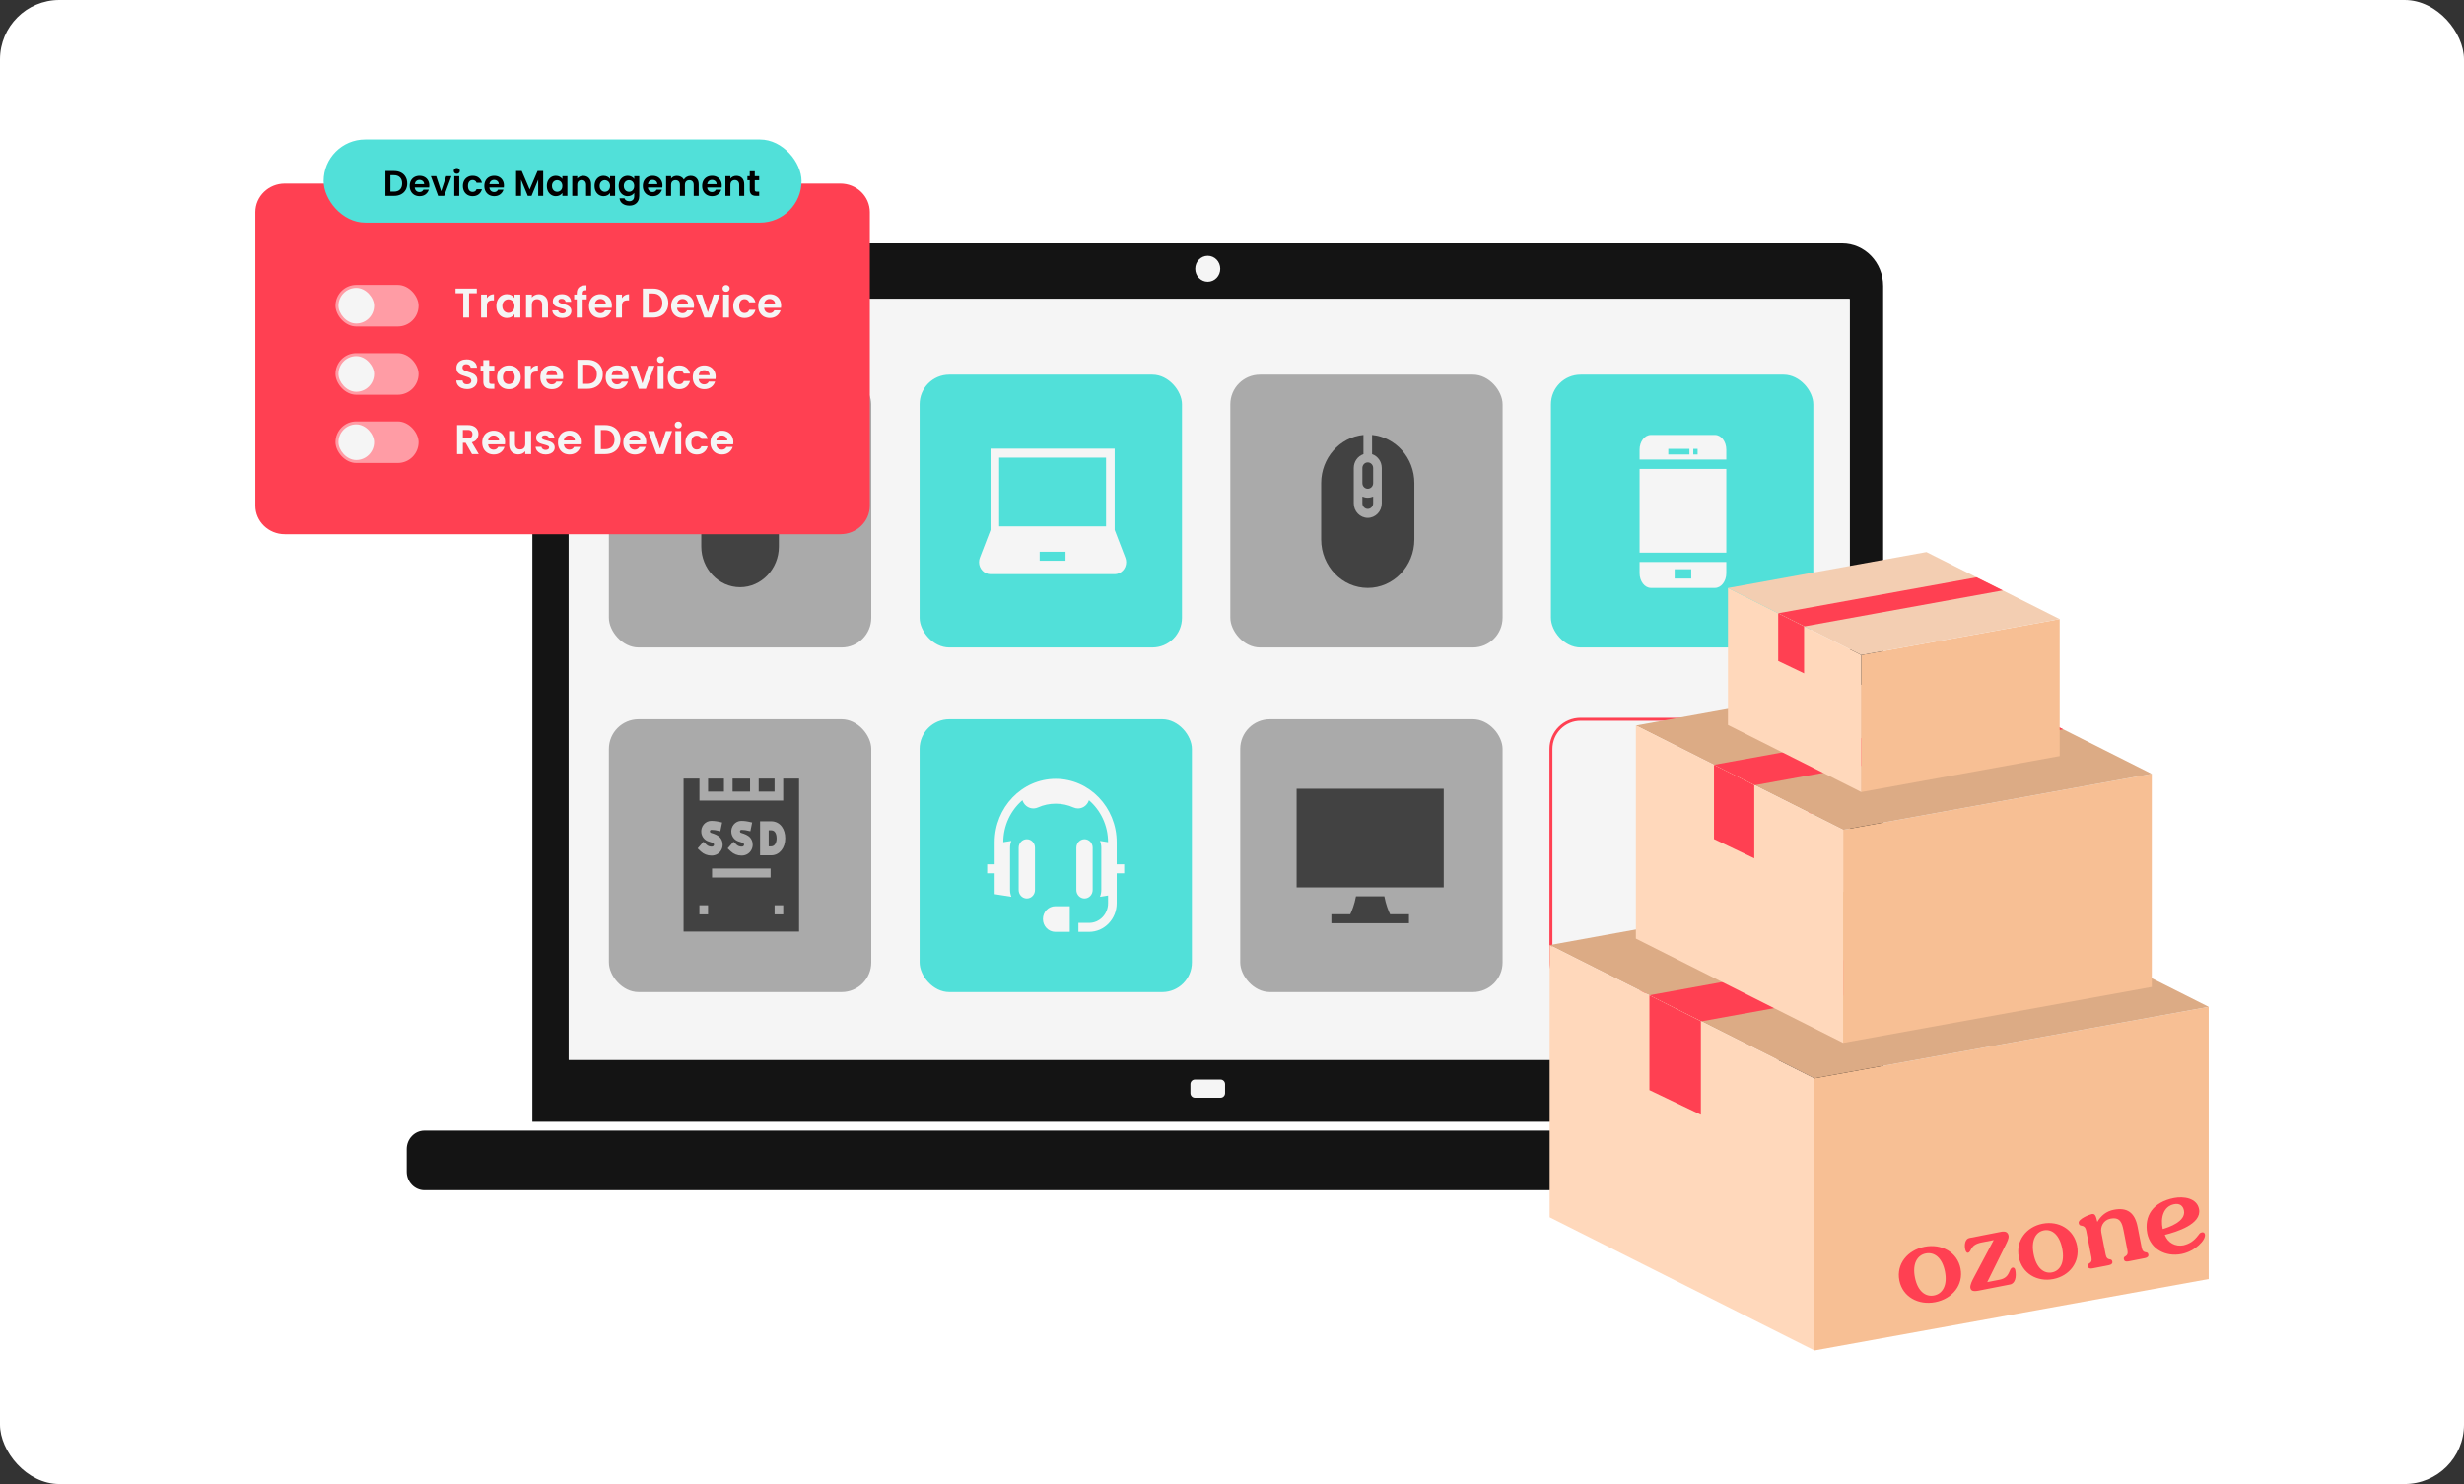<svg width="830" height="500" viewBox="0 0 830 500" fill="none" xmlns="http://www.w3.org/2000/svg">
<rect x="0" y="0" width="830" height="500" fill="#333333" stroke="none"/>
<g clip-path="url(#clip0_618_10)">
<rect width="830" height="500" rx="20" fill="white"/>
<path d="M620.516 82H193.154C185.512 82 179.326 88.426 179.326 96.348V377.947H634.345V96.348C634.345 88.426 628.158 82 620.516 82ZM623.064 357.064H191.552V100.705H623.064V357.064Z" fill="#141414"/>
<path d="M623.064 357.064H191.552V100.705H623.064V357.064Z" fill="#F5F5F5"/>
<path d="M406.832 95.68C405.467 95.68 404.368 94.533 404.368 93.124C404.368 91.715 405.474 90.568 406.832 90.568C408.189 90.568 409.295 91.715 409.295 93.124C409.295 94.533 408.189 95.68 406.832 95.68Z" fill="#141414"/>
<path d="M411.164 363.722H402.5C401.669 363.722 400.995 364.421 400.995 365.283V368.282C400.995 369.144 401.669 369.843 402.5 369.843H411.164C411.995 369.843 412.668 369.144 412.668 368.282V365.283C412.668 364.421 411.995 363.722 411.164 363.722Z" fill="#F5F5F5"/>
<path d="M406.832 94.932C409.158 94.932 411.045 92.975 411.045 90.561C411.045 88.147 409.158 86.19 406.832 86.19C404.505 86.19 402.619 88.147 402.619 90.561C402.619 92.975 404.505 94.932 406.832 94.932Z" fill="#F5F5F5"/>
<path d="M670.672 380.938H142.997C139.685 380.938 137 383.724 137 387.16V394.777C137 398.214 139.685 401 142.997 401H670.672C673.985 401 676.67 398.214 676.67 394.777V387.16C676.67 383.724 673.985 380.938 670.672 380.938Z" fill="#141414"/>
<rect x="309.771" y="126.237" width="88.382" height="91.914" rx="10" fill="#51E0D9"/>
<g clip-path="url(#clip1_618_10)">
<path d="M379.068 187.912L375.474 178.568V151.173H333.654V178.568L330.06 187.912C329.875 188.392 329.782 188.897 329.782 189.413C329.782 191.642 331.525 193.456 333.669 193.456H375.458C377.602 193.456 379.346 191.642 379.346 189.413C379.346 188.897 379.252 188.392 379.068 187.912ZM358.92 188.926H350.207V185.905H358.92V188.926ZM372.569 177.348H336.558V154.193H372.569V177.348Z" fill="#F5F5F5"/>
</g>
<rect x="414.434" y="126.237" width="91.717" height="91.914" rx="10" fill="#AAAAAA"/>
<g clip-path="url(#clip2_618_10)">
<path d="M462.185 146.542V153.029C464.078 153.668 465.451 155.518 465.451 157.697V169.584C465.451 172.289 463.335 174.49 460.733 174.49C458.132 174.49 456.016 172.289 456.016 169.584V157.697C456.016 155.518 457.388 153.668 459.281 153.029V146.542C451.306 147.307 445.041 154.302 445.041 162.791V181.767C445.041 190.766 452.08 198.087 460.733 198.087C469.386 198.087 476.426 190.766 476.426 181.767V162.791C476.426 154.302 470.16 147.307 462.185 146.542Z" fill="#424242"/>
<path d="M460.733 155.811C459.733 155.811 458.92 156.657 458.92 157.697V162.791C458.92 163.831 459.733 164.677 460.733 164.677C461.733 164.677 462.547 163.831 462.547 162.791V157.697C462.547 156.657 461.733 155.811 460.733 155.811Z" fill="#424242"/>
<path d="M460.733 171.47C461.733 171.47 462.547 170.624 462.547 169.584V167.32C461.988 167.563 461.376 167.698 460.733 167.698C460.091 167.698 459.478 167.563 458.92 167.32V169.584C458.92 170.624 459.733 171.47 460.733 171.47Z" fill="#424242"/>
</g>
<rect x="522.434" y="126.237" width="88.382" height="91.914" rx="10" fill="#51E0D9"/>
<g clip-path="url(#clip3_618_10)">
<path d="M577.683 146.542H556.122C554.013 146.542 552.296 148.773 552.296 151.516V154.852H581.509V151.516C581.509 148.773 579.793 146.542 577.683 146.542ZM569.088 153.138H561.966V151.244H569.088V153.138ZM571.84 153.138H570.384V151.244H571.84V153.138Z" fill="#F5F5F5"/>
<path d="M552.296 189.356V193.113C552.296 195.856 554.013 198.087 556.122 198.087H577.683C579.793 198.087 581.509 195.856 581.509 193.113V189.356H552.296ZM569.698 194.931H564.108V191.775H569.698V194.931Z" fill="#F5F5F5"/>
<path d="M581.509 158.008H552.296V186.2H581.509V158.008Z" fill="#F5F5F5"/>
</g>
<rect x="309.771" y="242.341" width="91.717" height="91.914" rx="10" fill="#51E0D9"/>
<path d="M378.68 291.219H376.157V283.792C376.157 272.006 366.936 262.417 355.603 262.417C344.27 262.417 335.05 272.006 335.05 283.792V291.219H332.526V294.243H335.05V301.254L340.679 302.141C340.393 301.438 340.235 300.666 340.235 299.855V285.607C340.235 284.797 340.393 284.024 340.679 283.321L337.959 283.75C337.971 278.064 340.482 272.978 344.408 269.618C344.504 269.919 344.633 270.212 344.798 270.487C345.817 272.183 347.845 272.842 349.621 272.053C351.516 271.211 353.529 270.784 355.603 270.784C357.678 270.784 359.691 271.211 361.587 272.053C362.091 272.277 362.615 272.385 363.131 272.385C364.433 272.385 365.68 271.702 366.41 270.487C366.575 270.212 366.703 269.92 366.799 269.618C370.725 272.978 373.236 278.065 373.248 283.75L370.528 283.321C370.814 284.024 370.972 284.797 370.972 285.607V299.855C370.972 300.666 370.814 301.438 370.528 302.141L373.249 301.712V304.324C373.249 307.971 370.396 310.938 366.889 310.938H363.261V313.962H366.889C371.999 313.962 376.157 309.638 376.157 304.324V294.243H378.68V291.219H378.68Z" fill="#F5F5F5"/>
<path d="M343.142 285.607V299.855C343.142 301.43 344.374 302.712 345.889 302.712C347.403 302.712 348.635 301.43 348.635 299.855V285.607C348.635 284.032 347.403 282.751 345.889 282.751C344.374 282.751 343.142 284.032 343.142 285.607Z" fill="#F5F5F5"/>
<path d="M365.317 302.712C366.832 302.712 368.064 301.43 368.064 299.856V285.607C368.064 284.032 366.832 282.751 365.317 282.751C363.803 282.751 362.571 284.032 362.571 285.607V299.855C362.571 301.43 363.803 302.712 365.317 302.712Z" fill="#F5F5F5"/>
<path d="M360.353 305.323H355.461C353.171 305.323 351.308 307.261 351.308 309.643C351.308 312.024 353.171 313.962 355.461 313.962H360.353V305.323Z" fill="#F5F5F5"/>
<rect x="417.77" y="242.341" width="88.382" height="91.914" rx="10" fill="#AAAAAA"/>
<g clip-path="url(#clip4_618_10)">
<path d="M436.762 265.755H486.326V298.977H436.762V265.755Z" fill="#424242"/>
<path d="M466.318 301.997H456.767C456.243 304.818 455.353 306.934 454.836 308.037H448.475V311.058H474.612V308.037H468.251C467.734 306.935 466.842 304.824 466.318 301.997Z" fill="#424242"/>
</g>
<rect x="205.107" y="126.237" width="88.382" height="91.914" rx="10" fill="#AAAAAA"/>
<g clip-path="url(#clip5_618_10)">
<path d="M247.845 174.994V161.403H243.489C239.481 161.403 236.229 164.785 236.229 168.953V184.155C236.229 191.645 242.095 197.846 249.297 197.846C256.5 197.846 262.366 191.645 262.366 184.155V168.953C262.366 164.785 259.113 161.403 255.106 161.403H250.75V174.994H247.845Z" fill="#424242"/>
<path d="M230.421 146.302V147.812C230.421 150.318 232.366 152.342 234.777 152.342H263.818C264.632 152.342 265.27 153.006 265.27 153.852C265.27 154.698 264.632 155.362 263.818 155.362H252.202C249.791 155.362 247.845 157.386 247.845 159.892V161.403H250.75V159.892C250.75 159.047 251.388 158.382 252.202 158.382H263.818C266.229 158.382 268.175 156.359 268.175 153.852C268.175 151.345 266.229 149.322 263.818 149.322H234.777C233.964 149.322 233.325 148.657 233.325 147.812V146.302H230.421Z" fill="#424242"/>
</g>
<rect x="205.107" y="242.341" width="88.382" height="91.914" rx="10" fill="#AAAAAA"/>
<g clip-path="url(#clip6_618_10)">
<path d="M263.821 269.731H235.608V262.332H230.263V313.877H269.166V262.332H263.821V269.731ZM248.151 284.629C248.621 285.074 249.322 285.298 250.028 285.228C250.028 285.228 250.091 285.221 250.232 285.169C250.504 285.069 250.592 284.831 250.617 284.733C250.651 284.602 250.661 284.408 250.515 284.231C250.437 284.147 250.117 283.902 248.907 283.54C248.847 283.523 248.796 283.507 248.755 283.495C247.51 283.105 246.575 281.99 246.375 280.654C246.221 279.63 246.504 278.591 247.152 277.804C247.796 277.021 248.731 276.572 249.718 276.572H249.723C250.917 276.572 251.899 276.784 251.94 276.794L253.364 277.106L252.762 280.067L251.339 279.754C251.334 279.753 250.6 279.598 249.723 279.598C249.535 279.598 249.417 279.706 249.363 279.771C249.308 279.838 249.219 279.983 249.25 280.187C249.279 280.38 249.413 280.541 249.593 280.597C249.624 280.606 249.664 280.618 249.711 280.632C250.81 280.961 252.028 281.412 252.729 282.267C253.461 283.161 253.722 284.376 253.427 285.518C253.126 286.684 252.294 287.62 251.202 288.022C250.877 288.142 250.583 288.213 250.305 288.241C250.125 288.259 249.944 288.268 249.765 288.268C248.425 288.268 247.145 287.771 246.19 286.866L245.115 285.847L247.075 283.61L248.151 284.629ZM238.505 308.077H235.595V305.001H238.505V308.077ZM236.07 286.866L234.995 285.846L236.955 283.61L238.03 284.629C238.5 285.075 239.201 285.298 239.908 285.228C239.908 285.228 239.971 285.221 240.112 285.169C240.383 285.069 240.471 284.831 240.497 284.733C240.53 284.602 240.54 284.409 240.394 284.231C240.317 284.147 239.996 283.902 238.786 283.541C238.726 283.523 238.675 283.507 238.635 283.495C237.389 283.105 236.455 281.99 236.254 280.654C236.1 279.63 236.384 278.591 237.032 277.804C237.675 277.021 238.611 276.572 239.598 276.572H239.603C240.796 276.572 241.779 276.785 241.82 276.794L243.243 277.106L242.642 280.067L241.218 279.754C241.214 279.754 240.48 279.598 239.603 279.598C239.602 279.598 239.601 279.598 239.599 279.598C239.413 279.598 239.296 279.706 239.243 279.771C239.187 279.839 239.099 279.983 239.129 280.187C239.158 280.38 239.293 280.541 239.472 280.597C239.504 280.607 239.543 280.618 239.59 280.632C240.689 280.961 241.907 281.412 242.609 282.268C243.341 283.161 243.602 284.376 243.307 285.518C243.006 286.684 242.174 287.62 241.082 288.022C240.756 288.142 240.463 288.213 240.185 288.241C240.004 288.259 239.824 288.268 239.645 288.268C238.304 288.268 237.025 287.771 236.07 286.866ZM259.576 295.653H239.853V292.627H259.576V295.653ZM263.834 308.077H260.924V305.001H263.834V308.077ZM259.865 288.18C259.635 288.184 256.029 288.17 256.029 288.17V276.71H259.772C261.25 276.71 262.536 277.367 263.393 278.559C264.126 279.578 264.514 280.926 264.514 282.455C264.514 285.723 262.559 288.131 259.865 288.18Z" fill="#424242"/>
<path d="M246.772 262.332H252.657V266.705H246.772V262.332Z" fill="#424242"/>
<path d="M255.567 262.332H260.912V266.705H255.567V262.332Z" fill="#424242"/>
<path d="M238.517 262.332H243.862V266.705H238.517V262.332Z" fill="#424242"/>
<path d="M259.772 279.736H258.939V285.159C259.28 285.159 259.604 285.158 259.814 285.154C261.05 285.132 261.604 283.782 261.604 282.454C261.604 281.817 261.472 279.736 259.772 279.736Z" fill="#424242"/>
</g>
<path d="M568.955 289.554H565.555V293.14H564.198V289.554H560.814V288.276H564.198V284.674H565.555V288.276H568.955V289.554Z" fill="#FF4052"/>
<rect x="522.434" y="242.341" width="87.227" height="91.922" rx="10" stroke="#FF4052"/>
<g clip-path="url(#clip7_618_10)">
<path d="M283.066 61.859H95.934C90.448 61.859 86 66.163 86 71.473V170.386C86 175.696 90.448 180 95.934 180H283.066C288.552 180 293 175.696 293 170.386V71.473C293 66.163 288.552 61.859 283.066 61.859Z" fill="#FF4052"/>
<path d="M160.616 97.228V98.81H158.012V107H156.052V98.81H153.448V97.228H160.616ZM164.006 100.448C164.258 100.037 164.585 99.715 164.986 99.482C165.397 99.249 165.863 99.132 166.386 99.132V101.19H165.868C165.252 101.19 164.785 101.335 164.468 101.624C164.16 101.913 164.006 102.417 164.006 103.136V107H162.046V99.244H164.006V100.448ZM167.202 103.094C167.202 102.31 167.356 101.615 167.664 101.008C167.982 100.401 168.406 99.935 168.938 99.608C169.48 99.281 170.082 99.118 170.744 99.118C171.323 99.118 171.827 99.235 172.256 99.468C172.695 99.701 173.045 99.995 173.306 100.35V99.244H175.28V107H173.306V105.866C173.054 106.23 172.704 106.533 172.256 106.776C171.818 107.009 171.309 107.126 170.73 107.126C170.077 107.126 169.48 106.958 168.938 106.622C168.406 106.286 167.982 105.815 167.664 105.208C167.356 104.592 167.202 103.887 167.202 103.094ZM173.306 103.122C173.306 102.646 173.213 102.24 173.026 101.904C172.84 101.559 172.588 101.297 172.27 101.12C171.953 100.933 171.612 100.84 171.248 100.84C170.884 100.84 170.548 100.929 170.24 101.106C169.932 101.283 169.68 101.545 169.484 101.89C169.298 102.226 169.204 102.627 169.204 103.094C169.204 103.561 169.298 103.971 169.484 104.326C169.68 104.671 169.932 104.937 170.24 105.124C170.558 105.311 170.894 105.404 171.248 105.404C171.612 105.404 171.953 105.315 172.27 105.138C172.588 104.951 172.84 104.69 173.026 104.354C173.213 104.009 173.306 103.598 173.306 103.122ZM181.493 99.132C182.417 99.132 183.163 99.426 183.733 100.014C184.302 100.593 184.587 101.405 184.587 102.45V107H182.627V102.716C182.627 102.1 182.473 101.629 182.165 101.302C181.857 100.966 181.437 100.798 180.905 100.798C180.363 100.798 179.934 100.966 179.617 101.302C179.309 101.629 179.155 102.1 179.155 102.716V107H177.195V99.244H179.155V100.21C179.416 99.874 179.747 99.613 180.149 99.426C180.559 99.23 181.007 99.132 181.493 99.132ZM189.418 107.126C188.784 107.126 188.214 107.014 187.71 106.79C187.206 106.557 186.805 106.244 186.506 105.852C186.217 105.46 186.058 105.026 186.03 104.55H188.004C188.042 104.849 188.186 105.096 188.438 105.292C188.7 105.488 189.022 105.586 189.404 105.586C189.778 105.586 190.067 105.511 190.272 105.362C190.487 105.213 190.594 105.021 190.594 104.788C190.594 104.536 190.464 104.349 190.202 104.228C189.95 104.097 189.544 103.957 188.984 103.808C188.406 103.668 187.93 103.523 187.556 103.374C187.192 103.225 186.875 102.996 186.604 102.688C186.343 102.38 186.212 101.965 186.212 101.442C186.212 101.013 186.334 100.621 186.576 100.266C186.828 99.911 187.183 99.631 187.64 99.426C188.107 99.221 188.653 99.118 189.278 99.118C190.202 99.118 190.94 99.351 191.49 99.818C192.041 100.275 192.344 100.896 192.4 101.68H190.524C190.496 101.372 190.366 101.129 190.132 100.952C189.908 100.765 189.605 100.672 189.222 100.672C188.868 100.672 188.592 100.737 188.396 100.868C188.21 100.999 188.116 101.181 188.116 101.414C188.116 101.675 188.247 101.876 188.508 102.016C188.77 102.147 189.176 102.282 189.726 102.422C190.286 102.562 190.748 102.707 191.112 102.856C191.476 103.005 191.789 103.239 192.05 103.556C192.321 103.864 192.461 104.275 192.47 104.788C192.47 105.236 192.344 105.637 192.092 105.992C191.85 106.347 191.495 106.627 191.028 106.832C190.571 107.028 190.034 107.126 189.418 107.126ZM197.635 100.854H196.277V107H194.289V100.854H193.407V99.244H194.289V98.852C194.289 97.9 194.56 97.2 195.101 96.752C195.643 96.304 196.459 96.094 197.551 96.122V97.774C197.075 97.765 196.744 97.844 196.557 98.012C196.371 98.18 196.277 98.483 196.277 98.922V99.244H197.635V100.854ZM206.115 102.954C206.115 103.234 206.097 103.486 206.059 103.71H200.389C200.436 104.27 200.632 104.709 200.977 105.026C201.323 105.343 201.747 105.502 202.251 105.502C202.979 105.502 203.497 105.189 203.805 104.564H205.919C205.695 105.311 205.266 105.927 204.631 106.412C203.997 106.888 203.217 107.126 202.293 107.126C201.547 107.126 200.875 106.963 200.277 106.636C199.689 106.3 199.227 105.829 198.891 105.222C198.565 104.615 198.401 103.915 198.401 103.122C198.401 102.319 198.565 101.615 198.891 101.008C199.218 100.401 199.675 99.935 200.263 99.608C200.851 99.281 201.528 99.118 202.293 99.118C203.031 99.118 203.689 99.277 204.267 99.594C204.855 99.911 205.308 100.364 205.625 100.952C205.952 101.531 206.115 102.198 206.115 102.954ZM204.085 102.394C204.076 101.89 203.894 101.489 203.539 101.19C203.185 100.882 202.751 100.728 202.237 100.728C201.752 100.728 201.341 100.877 201.005 101.176C200.679 101.465 200.478 101.871 200.403 102.394H204.085ZM209.506 100.448C209.758 100.037 210.085 99.715 210.486 99.482C210.897 99.249 211.363 99.132 211.886 99.132V101.19H211.368C210.752 101.19 210.285 101.335 209.968 101.624C209.66 101.913 209.506 102.417 209.506 103.136V107H207.546V99.244H209.506V100.448ZM219.958 97.228C220.985 97.228 221.886 97.429 222.66 97.83C223.444 98.231 224.046 98.805 224.466 99.552C224.896 100.289 225.11 101.148 225.11 102.128C225.11 103.108 224.896 103.967 224.466 104.704C224.046 105.432 223.444 105.997 222.66 106.398C221.886 106.799 220.985 107 219.958 107H216.542V97.228H219.958ZM219.888 105.334C220.915 105.334 221.708 105.054 222.268 104.494C222.828 103.934 223.108 103.145 223.108 102.128C223.108 101.111 222.828 100.317 222.268 99.748C221.708 99.169 220.915 98.88 219.888 98.88H218.502V105.334H219.888ZM233.787 102.954C233.787 103.234 233.769 103.486 233.731 103.71H228.061C228.108 104.27 228.304 104.709 228.649 105.026C228.995 105.343 229.419 105.502 229.923 105.502C230.651 105.502 231.169 105.189 231.477 104.564H233.591C233.367 105.311 232.938 105.927 232.303 106.412C231.669 106.888 230.889 107.126 229.965 107.126C229.219 107.126 228.547 106.963 227.949 106.636C227.361 106.3 226.899 105.829 226.563 105.222C226.237 104.615 226.073 103.915 226.073 103.122C226.073 102.319 226.237 101.615 226.563 101.008C226.89 100.401 227.347 99.935 227.935 99.608C228.523 99.281 229.2 99.118 229.965 99.118C230.703 99.118 231.361 99.277 231.939 99.594C232.527 99.911 232.98 100.364 233.297 100.952C233.624 101.531 233.787 102.198 233.787 102.954ZM231.757 102.394C231.748 101.89 231.566 101.489 231.211 101.19C230.857 100.882 230.423 100.728 229.909 100.728C229.424 100.728 229.013 100.877 228.677 101.176C228.351 101.465 228.15 101.871 228.075 102.394H231.757ZM238.452 105.194L240.412 99.244H242.498L239.628 107H237.248L234.392 99.244H236.492L238.452 105.194ZM244.593 98.32C244.247 98.32 243.958 98.213 243.725 97.998C243.501 97.774 243.389 97.499 243.389 97.172C243.389 96.845 243.501 96.575 243.725 96.36C243.958 96.136 244.247 96.024 244.593 96.024C244.938 96.024 245.223 96.136 245.447 96.36C245.68 96.575 245.797 96.845 245.797 97.172C245.797 97.499 245.68 97.774 245.447 97.998C245.223 98.213 244.938 98.32 244.593 98.32ZM245.559 99.244V107H243.599V99.244H245.559ZM246.991 103.122C246.991 102.319 247.155 101.619 247.481 101.022C247.808 100.415 248.261 99.949 248.839 99.622C249.418 99.286 250.081 99.118 250.827 99.118C251.789 99.118 252.582 99.361 253.207 99.846C253.842 100.322 254.267 100.994 254.481 101.862H252.367C252.255 101.526 252.064 101.265 251.793 101.078C251.532 100.882 251.205 100.784 250.813 100.784C250.253 100.784 249.81 100.989 249.483 101.4C249.157 101.801 248.993 102.375 248.993 103.122C248.993 103.859 249.157 104.433 249.483 104.844C249.81 105.245 250.253 105.446 250.813 105.446C251.607 105.446 252.125 105.091 252.367 104.382H254.481C254.267 105.222 253.842 105.889 253.207 106.384C252.573 106.879 251.779 107.126 250.827 107.126C250.081 107.126 249.418 106.963 248.839 106.636C248.261 106.3 247.808 105.833 247.481 105.236C247.155 104.629 246.991 103.925 246.991 103.122ZM263.127 102.954C263.127 103.234 263.109 103.486 263.071 103.71H257.401C257.448 104.27 257.644 104.709 257.989 105.026C258.335 105.343 258.759 105.502 259.263 105.502C259.991 105.502 260.509 105.189 260.817 104.564H262.931C262.707 105.311 262.278 105.927 261.643 106.412C261.009 106.888 260.229 107.126 259.305 107.126C258.559 107.126 257.887 106.963 257.289 106.636C256.701 106.3 256.239 105.829 255.903 105.222C255.577 104.615 255.413 103.915 255.413 103.122C255.413 102.319 255.577 101.615 255.903 101.008C256.23 100.401 256.687 99.935 257.275 99.608C257.863 99.281 258.54 99.118 259.305 99.118C260.043 99.118 260.701 99.277 261.279 99.594C261.867 99.911 262.32 100.364 262.637 100.952C262.964 101.531 263.127 102.198 263.127 102.954ZM261.097 102.394C261.088 101.89 260.906 101.489 260.551 101.19C260.197 100.882 259.763 100.728 259.249 100.728C258.764 100.728 258.353 100.877 258.017 101.176C257.691 101.465 257.49 101.871 257.415 102.394H261.097Z" fill="#F5F5F5"/>
<path d="M157.34 131.098C156.659 131.098 156.043 130.981 155.492 130.748C154.951 130.515 154.521 130.179 154.204 129.74C153.887 129.301 153.723 128.783 153.714 128.186H155.814C155.842 128.587 155.982 128.905 156.234 129.138C156.495 129.371 156.85 129.488 157.298 129.488C157.755 129.488 158.115 129.381 158.376 129.166C158.637 128.942 158.768 128.653 158.768 128.298C158.768 128.009 158.679 127.771 158.502 127.584C158.325 127.397 158.101 127.253 157.83 127.15C157.569 127.038 157.205 126.917 156.738 126.786C156.103 126.599 155.585 126.417 155.184 126.24C154.792 126.053 154.451 125.778 154.162 125.414C153.882 125.041 153.742 124.546 153.742 123.93C153.742 123.351 153.887 122.847 154.176 122.418C154.465 121.989 154.871 121.662 155.394 121.438C155.917 121.205 156.514 121.088 157.186 121.088C158.194 121.088 159.011 121.335 159.636 121.83C160.271 122.315 160.621 122.997 160.686 123.874H158.53C158.511 123.538 158.367 123.263 158.096 123.048C157.835 122.824 157.485 122.712 157.046 122.712C156.663 122.712 156.355 122.81 156.122 123.006C155.898 123.202 155.786 123.487 155.786 123.86C155.786 124.121 155.87 124.341 156.038 124.518C156.215 124.686 156.43 124.826 156.682 124.938C156.943 125.041 157.307 125.162 157.774 125.302C158.409 125.489 158.927 125.675 159.328 125.862C159.729 126.049 160.075 126.329 160.364 126.702C160.653 127.075 160.798 127.565 160.798 128.172C160.798 128.695 160.663 129.18 160.392 129.628C160.121 130.076 159.725 130.435 159.202 130.706C158.679 130.967 158.059 131.098 157.34 131.098ZM164.779 124.854V128.606C164.779 128.867 164.84 129.059 164.961 129.18C165.092 129.292 165.307 129.348 165.605 129.348H166.515V131H165.283C163.631 131 162.805 130.197 162.805 128.592V124.854H161.881V123.244H162.805V121.326H164.779V123.244H166.515V124.854H164.779ZM171.369 131.126C170.622 131.126 169.95 130.963 169.353 130.636C168.756 130.3 168.284 129.829 167.939 129.222C167.603 128.615 167.435 127.915 167.435 127.122C167.435 126.329 167.608 125.629 167.953 125.022C168.308 124.415 168.788 123.949 169.395 123.622C170.002 123.286 170.678 123.118 171.425 123.118C172.172 123.118 172.848 123.286 173.455 123.622C174.062 123.949 174.538 124.415 174.883 125.022C175.238 125.629 175.415 126.329 175.415 127.122C175.415 127.915 175.233 128.615 174.869 129.222C174.514 129.829 174.029 130.3 173.413 130.636C172.806 130.963 172.125 131.126 171.369 131.126ZM171.369 129.418C171.724 129.418 172.055 129.334 172.363 129.166C172.68 128.989 172.932 128.727 173.119 128.382C173.306 128.037 173.399 127.617 173.399 127.122C173.399 126.385 173.203 125.82 172.811 125.428C172.428 125.027 171.957 124.826 171.397 124.826C170.837 124.826 170.366 125.027 169.983 125.428C169.61 125.82 169.423 126.385 169.423 127.122C169.423 127.859 169.605 128.429 169.969 128.83C170.342 129.222 170.809 129.418 171.369 129.418ZM178.813 124.448C179.065 124.037 179.391 123.715 179.793 123.482C180.203 123.249 180.67 123.132 181.193 123.132V125.19H180.675C180.059 125.19 179.592 125.335 179.275 125.624C178.967 125.913 178.813 126.417 178.813 127.136V131H176.853V123.244H178.813V124.448ZM189.723 126.954C189.723 127.234 189.704 127.486 189.667 127.71H183.997C184.044 128.27 184.24 128.709 184.585 129.026C184.93 129.343 185.355 129.502 185.859 129.502C186.587 129.502 187.105 129.189 187.413 128.564H189.527C189.303 129.311 188.874 129.927 188.239 130.412C187.604 130.888 186.825 131.126 185.901 131.126C185.154 131.126 184.482 130.963 183.885 130.636C183.297 130.3 182.835 129.829 182.499 129.222C182.172 128.615 182.009 127.915 182.009 127.122C182.009 126.319 182.172 125.615 182.499 125.008C182.826 124.401 183.283 123.935 183.871 123.608C184.459 123.281 185.136 123.118 185.901 123.118C186.638 123.118 187.296 123.277 187.875 123.594C188.463 123.911 188.916 124.364 189.233 124.952C189.56 125.531 189.723 126.198 189.723 126.954ZM187.693 126.394C187.684 125.89 187.502 125.489 187.147 125.19C186.792 124.882 186.358 124.728 185.845 124.728C185.36 124.728 184.949 124.877 184.613 125.176C184.286 125.465 184.086 125.871 184.011 126.394H187.693ZM197.905 121.228C198.932 121.228 199.833 121.429 200.607 121.83C201.391 122.231 201.993 122.805 202.413 123.552C202.843 124.289 203.057 125.148 203.057 126.128C203.057 127.108 202.843 127.967 202.413 128.704C201.993 129.432 201.391 129.997 200.607 130.398C199.833 130.799 198.932 131 197.905 131H194.489V121.228H197.905ZM197.835 129.334C198.862 129.334 199.655 129.054 200.215 128.494C200.775 127.934 201.055 127.145 201.055 126.128C201.055 125.111 200.775 124.317 200.215 123.748C199.655 123.169 198.862 122.88 197.835 122.88H196.449V129.334H197.835ZM211.735 126.954C211.735 127.234 211.716 127.486 211.679 127.71H206.009C206.055 128.27 206.251 128.709 206.597 129.026C206.942 129.343 207.367 129.502 207.871 129.502C208.599 129.502 209.117 129.189 209.425 128.564H211.539C211.315 129.311 210.885 129.927 210.251 130.412C209.616 130.888 208.837 131.126 207.913 131.126C207.166 131.126 206.494 130.963 205.897 130.636C205.309 130.3 204.847 129.829 204.511 129.222C204.184 128.615 204.021 127.915 204.021 127.122C204.021 126.319 204.184 125.615 204.511 125.008C204.837 124.401 205.295 123.935 205.883 123.608C206.471 123.281 207.147 123.118 207.913 123.118C208.65 123.118 209.308 123.277 209.887 123.594C210.475 123.911 210.927 124.364 211.245 124.952C211.571 125.531 211.735 126.198 211.735 126.954ZM209.705 126.394C209.695 125.89 209.513 125.489 209.159 125.19C208.804 124.882 208.37 124.728 207.857 124.728C207.371 124.728 206.961 124.877 206.625 125.176C206.298 125.465 206.097 125.871 206.023 126.394H209.705ZM216.399 129.194L218.359 123.244H220.445L217.575 131H215.195L212.339 123.244H214.439L216.399 129.194ZM222.54 122.32C222.195 122.32 221.905 122.213 221.672 121.998C221.448 121.774 221.336 121.499 221.336 121.172C221.336 120.845 221.448 120.575 221.672 120.36C221.905 120.136 222.195 120.024 222.54 120.024C222.885 120.024 223.17 120.136 223.394 120.36C223.627 120.575 223.744 120.845 223.744 121.172C223.744 121.499 223.627 121.774 223.394 121.998C223.17 122.213 222.885 122.32 222.54 122.32ZM223.506 123.244V131H221.546V123.244H223.506ZM224.939 127.122C224.939 126.319 225.102 125.619 225.429 125.022C225.755 124.415 226.208 123.949 226.787 123.622C227.365 123.286 228.028 123.118 228.775 123.118C229.736 123.118 230.529 123.361 231.155 123.846C231.789 124.322 232.214 124.994 232.429 125.862H230.315C230.203 125.526 230.011 125.265 229.741 125.078C229.479 124.882 229.153 124.784 228.761 124.784C228.201 124.784 227.757 124.989 227.431 125.4C227.104 125.801 226.941 126.375 226.941 127.122C226.941 127.859 227.104 128.433 227.431 128.844C227.757 129.245 228.201 129.446 228.761 129.446C229.554 129.446 230.072 129.091 230.315 128.382H232.429C232.214 129.222 231.789 129.889 231.155 130.384C230.52 130.879 229.727 131.126 228.775 131.126C228.028 131.126 227.365 130.963 226.787 130.636C226.208 130.3 225.755 129.833 225.429 129.236C225.102 128.629 224.939 127.925 224.939 127.122ZM241.074 126.954C241.074 127.234 241.056 127.486 241.018 127.71H235.348C235.395 128.27 235.591 128.709 235.936 129.026C236.282 129.343 236.706 129.502 237.21 129.502C237.938 129.502 238.456 129.189 238.764 128.564H240.878C240.654 129.311 240.225 129.927 239.59 130.412C238.956 130.888 238.176 131.126 237.252 131.126C236.506 131.126 235.834 130.963 235.236 130.636C234.648 130.3 234.186 129.829 233.85 129.222C233.524 128.615 233.36 127.915 233.36 127.122C233.36 126.319 233.524 125.615 233.85 125.008C234.177 124.401 234.634 123.935 235.222 123.608C235.81 123.281 236.487 123.118 237.252 123.118C237.99 123.118 238.648 123.277 239.226 123.594C239.814 123.911 240.267 124.364 240.584 124.952C240.911 125.531 241.074 126.198 241.074 126.954ZM239.044 126.394C239.035 125.89 238.853 125.489 238.498 125.19C238.144 124.882 237.71 124.728 237.196 124.728C236.711 124.728 236.3 124.877 235.964 125.176C235.638 125.465 235.437 125.871 235.362 126.394H239.044Z" fill="#F5F5F5"/>
<path d="M159.006 153L156.85 149.192H155.926V153H153.966V143.228H157.634C158.39 143.228 159.034 143.363 159.566 143.634C160.098 143.895 160.495 144.255 160.756 144.712C161.027 145.16 161.162 145.664 161.162 146.224C161.162 146.868 160.975 147.451 160.602 147.974C160.229 148.487 159.673 148.842 158.936 149.038L161.274 153H159.006ZM155.926 147.722H157.564C158.096 147.722 158.493 147.596 158.754 147.344C159.015 147.083 159.146 146.723 159.146 146.266C159.146 145.818 159.015 145.473 158.754 145.23C158.493 144.978 158.096 144.852 157.564 144.852H155.926V147.722ZM170.145 148.954C170.145 149.234 170.126 149.486 170.089 149.71H164.419C164.465 150.27 164.661 150.709 165.007 151.026C165.352 151.343 165.777 151.502 166.281 151.502C167.009 151.502 167.527 151.189 167.835 150.564H169.949C169.725 151.311 169.295 151.927 168.661 152.412C168.026 152.888 167.247 153.126 166.323 153.126C165.576 153.126 164.904 152.963 164.307 152.636C163.719 152.3 163.257 151.829 162.921 151.222C162.594 150.615 162.431 149.915 162.431 149.122C162.431 148.319 162.594 147.615 162.921 147.008C163.247 146.401 163.705 145.935 164.293 145.608C164.881 145.281 165.557 145.118 166.323 145.118C167.06 145.118 167.718 145.277 168.297 145.594C168.885 145.911 169.337 146.364 169.655 146.952C169.981 147.531 170.145 148.198 170.145 148.954ZM168.115 148.394C168.105 147.89 167.923 147.489 167.569 147.19C167.214 146.882 166.78 146.728 166.267 146.728C165.781 146.728 165.371 146.877 165.035 147.176C164.708 147.465 164.507 147.871 164.433 148.394H168.115ZM178.897 145.244V153H176.923V152.02C176.671 152.356 176.34 152.622 175.929 152.818C175.528 153.005 175.089 153.098 174.613 153.098C174.007 153.098 173.47 152.972 173.003 152.72C172.537 152.459 172.168 152.081 171.897 151.586C171.636 151.082 171.505 150.485 171.505 149.794V145.244H173.465V149.514C173.465 150.13 173.619 150.606 173.927 150.942C174.235 151.269 174.655 151.432 175.187 151.432C175.729 151.432 176.153 151.269 176.461 150.942C176.769 150.606 176.923 150.13 176.923 149.514V145.244H178.897ZM183.799 153.126C183.165 153.126 182.595 153.014 182.091 152.79C181.587 152.557 181.186 152.244 180.887 151.852C180.598 151.46 180.439 151.026 180.411 150.55H182.385C182.423 150.849 182.567 151.096 182.819 151.292C183.081 151.488 183.403 151.586 183.785 151.586C184.159 151.586 184.448 151.511 184.653 151.362C184.868 151.213 184.975 151.021 184.975 150.788C184.975 150.536 184.845 150.349 184.583 150.228C184.331 150.097 183.925 149.957 183.365 149.808C182.787 149.668 182.311 149.523 181.937 149.374C181.573 149.225 181.256 148.996 180.985 148.688C180.724 148.38 180.593 147.965 180.593 147.442C180.593 147.013 180.715 146.621 180.957 146.266C181.209 145.911 181.564 145.631 182.021 145.426C182.488 145.221 183.034 145.118 183.659 145.118C184.583 145.118 185.321 145.351 185.871 145.818C186.422 146.275 186.725 146.896 186.781 147.68H184.905C184.877 147.372 184.747 147.129 184.513 146.952C184.289 146.765 183.986 146.672 183.603 146.672C183.249 146.672 182.973 146.737 182.777 146.868C182.591 146.999 182.497 147.181 182.497 147.414C182.497 147.675 182.628 147.876 182.889 148.016C183.151 148.147 183.557 148.282 184.107 148.422C184.667 148.562 185.129 148.707 185.493 148.856C185.857 149.005 186.17 149.239 186.431 149.556C186.702 149.864 186.842 150.275 186.851 150.788C186.851 151.236 186.725 151.637 186.473 151.992C186.231 152.347 185.876 152.627 185.409 152.832C184.952 153.028 184.415 153.126 183.799 153.126ZM195.67 148.954C195.67 149.234 195.651 149.486 195.614 149.71H189.944C189.991 150.27 190.187 150.709 190.532 151.026C190.877 151.343 191.302 151.502 191.806 151.502C192.534 151.502 193.052 151.189 193.36 150.564H195.474C195.25 151.311 194.821 151.927 194.186 152.412C193.551 152.888 192.772 153.126 191.848 153.126C191.101 153.126 190.429 152.963 189.832 152.636C189.244 152.3 188.782 151.829 188.446 151.222C188.119 150.615 187.956 149.915 187.956 149.122C187.956 148.319 188.119 147.615 188.446 147.008C188.773 146.401 189.23 145.935 189.818 145.608C190.406 145.281 191.083 145.118 191.848 145.118C192.585 145.118 193.243 145.277 193.822 145.594C194.41 145.911 194.863 146.364 195.18 146.952C195.507 147.531 195.67 148.198 195.67 148.954ZM193.64 148.394C193.631 147.89 193.449 147.489 193.094 147.19C192.739 146.882 192.305 146.728 191.792 146.728C191.307 146.728 190.896 146.877 190.56 147.176C190.233 147.465 190.033 147.871 189.958 148.394H193.64ZM203.853 143.228C204.879 143.228 205.78 143.429 206.555 143.83C207.339 144.231 207.941 144.805 208.361 145.552C208.79 146.289 209.005 147.148 209.005 148.128C209.005 149.108 208.79 149.967 208.361 150.704C207.941 151.432 207.339 151.997 206.555 152.398C205.78 152.799 204.879 153 203.853 153H200.437V143.228H203.853ZM203.783 151.334C204.809 151.334 205.603 151.054 206.163 150.494C206.723 149.934 207.003 149.145 207.003 148.128C207.003 147.111 206.723 146.317 206.163 145.748C205.603 145.169 204.809 144.88 203.783 144.88H202.397V151.334H203.783ZM217.682 148.954C217.682 149.234 217.663 149.486 217.626 149.71H211.956C212.003 150.27 212.199 150.709 212.544 151.026C212.889 151.343 213.314 151.502 213.818 151.502C214.546 151.502 215.064 151.189 215.372 150.564H217.486C217.262 151.311 216.833 151.927 216.198 152.412C215.563 152.888 214.784 153.126 213.86 153.126C213.113 153.126 212.441 152.963 211.844 152.636C211.256 152.3 210.794 151.829 210.458 151.222C210.131 150.615 209.968 149.915 209.968 149.122C209.968 148.319 210.131 147.615 210.458 147.008C210.785 146.401 211.242 145.935 211.83 145.608C212.418 145.281 213.095 145.118 213.86 145.118C214.597 145.118 215.255 145.277 215.834 145.594C216.422 145.911 216.875 146.364 217.192 146.952C217.519 147.531 217.682 148.198 217.682 148.954ZM215.652 148.394C215.643 147.89 215.461 147.489 215.106 147.19C214.751 146.882 214.317 146.728 213.804 146.728C213.319 146.728 212.908 146.877 212.572 147.176C212.245 147.465 212.045 147.871 211.97 148.394H215.652ZM222.346 151.194L224.306 145.244H226.392L223.522 153H221.142L218.286 145.244H220.386L222.346 151.194ZM228.487 144.32C228.142 144.32 227.853 144.213 227.619 143.998C227.395 143.774 227.283 143.499 227.283 143.172C227.283 142.845 227.395 142.575 227.619 142.36C227.853 142.136 228.142 142.024 228.487 142.024C228.833 142.024 229.117 142.136 229.341 142.36C229.575 142.575 229.691 142.845 229.691 143.172C229.691 143.499 229.575 143.774 229.341 143.998C229.117 144.213 228.833 144.32 228.487 144.32ZM229.453 145.244V153H227.493V145.244H229.453ZM230.886 149.122C230.886 148.319 231.049 147.619 231.376 147.022C231.702 146.415 232.155 145.949 232.734 145.622C233.312 145.286 233.975 145.118 234.722 145.118C235.683 145.118 236.476 145.361 237.102 145.846C237.736 146.322 238.161 146.994 238.376 147.862H236.262C236.15 147.526 235.958 147.265 235.688 147.078C235.426 146.882 235.1 146.784 234.708 146.784C234.148 146.784 233.704 146.989 233.378 147.4C233.051 147.801 232.888 148.375 232.888 149.122C232.888 149.859 233.051 150.433 233.378 150.844C233.704 151.245 234.148 151.446 234.708 151.446C235.501 151.446 236.019 151.091 236.262 150.382H238.376C238.161 151.222 237.736 151.889 237.102 152.384C236.467 152.879 235.674 153.126 234.722 153.126C233.975 153.126 233.312 152.963 232.734 152.636C232.155 152.3 231.702 151.833 231.376 151.236C231.049 150.629 230.886 149.925 230.886 149.122ZM247.022 148.954C247.022 149.234 247.003 149.486 246.966 149.71H241.296C241.342 150.27 241.538 150.709 241.884 151.026C242.229 151.343 242.654 151.502 243.158 151.502C243.886 151.502 244.404 151.189 244.712 150.564H246.826C246.602 151.311 246.172 151.927 245.538 152.412C244.903 152.888 244.124 153.126 243.2 153.126C242.453 153.126 241.781 152.963 241.184 152.636C240.596 152.3 240.134 151.829 239.798 151.222C239.471 150.615 239.308 149.915 239.308 149.122C239.308 148.319 239.471 147.615 239.798 147.008C240.124 146.401 240.582 145.935 241.17 145.608C241.758 145.281 242.434 145.118 243.2 145.118C243.937 145.118 244.595 145.277 245.174 145.594C245.762 145.911 246.214 146.364 246.532 146.952C246.858 147.531 247.022 148.198 247.022 148.954ZM244.992 148.394C244.982 147.89 244.8 147.489 244.446 147.19C244.091 146.882 243.657 146.728 243.144 146.728C242.658 146.728 242.248 146.877 241.912 147.176C241.585 147.465 241.384 147.871 241.31 148.394H244.992Z" fill="#F5F5F5"/>
<rect x="109" y="47" width="161" height="28" rx="14" fill="#51E0D9"/>
<path d="M132.756 57.624C133.636 57.624 134.408 57.796 135.072 58.14C135.744 58.484 136.26 58.976 136.62 59.616C136.988 60.248 137.172 60.984 137.172 61.824C137.172 62.664 136.988 63.4 136.62 64.032C136.26 64.656 135.744 65.14 135.072 65.484C134.408 65.828 133.636 66 132.756 66H129.828V57.624H132.756ZM132.696 64.572C133.576 64.572 134.256 64.332 134.736 63.852C135.216 63.372 135.456 62.696 135.456 61.824C135.456 60.952 135.216 60.272 134.736 59.784C134.256 59.288 133.576 59.04 132.696 59.04H131.508V64.572H132.696ZM144.61 62.532C144.61 62.772 144.594 62.988 144.562 63.18H139.702C139.742 63.66 139.91 64.036 140.206 64.308C140.502 64.58 140.866 64.716 141.298 64.716C141.922 64.716 142.366 64.448 142.63 63.912H144.442C144.25 64.552 143.882 65.08 143.338 65.496C142.794 65.904 142.126 66.108 141.334 66.108C140.694 66.108 140.118 65.968 139.606 65.688C139.102 65.4 138.706 64.996 138.418 64.476C138.138 63.956 137.998 63.356 137.998 62.676C137.998 61.988 138.138 61.384 138.418 60.864C138.698 60.344 139.09 59.944 139.594 59.664C140.098 59.384 140.678 59.244 141.334 59.244C141.966 59.244 142.53 59.38 143.026 59.652C143.53 59.924 143.918 60.312 144.19 60.816C144.47 61.312 144.61 61.884 144.61 62.532ZM142.87 62.052C142.862 61.62 142.706 61.276 142.402 61.02C142.098 60.756 141.726 60.624 141.286 60.624C140.87 60.624 140.518 60.752 140.23 61.008C139.95 61.256 139.778 61.604 139.714 62.052H142.87ZM148.608 64.452L150.288 59.352H152.076L149.616 66H147.576L145.128 59.352H146.928L148.608 64.452ZM153.871 58.56C153.575 58.56 153.327 58.468 153.127 58.284C152.935 58.092 152.839 57.856 152.839 57.576C152.839 57.296 152.935 57.064 153.127 56.88C153.327 56.688 153.575 56.592 153.871 56.592C154.167 56.592 154.411 56.688 154.603 56.88C154.803 57.064 154.903 57.296 154.903 57.576C154.903 57.856 154.803 58.092 154.603 58.284C154.411 58.468 154.167 58.56 153.871 58.56ZM154.699 59.352V66H153.019V59.352H154.699ZM155.927 62.676C155.927 61.988 156.067 61.388 156.347 60.876C156.627 60.356 157.015 59.956 157.511 59.676C158.007 59.388 158.575 59.244 159.215 59.244C160.039 59.244 160.719 59.452 161.255 59.868C161.799 60.276 162.163 60.852 162.347 61.596H160.535C160.439 61.308 160.275 61.084 160.043 60.924C159.819 60.756 159.539 60.672 159.203 60.672C158.723 60.672 158.343 60.848 158.063 61.2C157.783 61.544 157.643 62.036 157.643 62.676C157.643 63.308 157.783 63.8 158.063 64.152C158.343 64.496 158.723 64.668 159.203 64.668C159.883 64.668 160.327 64.364 160.535 63.756H162.347C162.163 64.476 161.799 65.048 161.255 65.472C160.711 65.896 160.031 66.108 159.215 66.108C158.575 66.108 158.007 65.968 157.511 65.688C157.015 65.4 156.627 65 156.347 64.488C156.067 63.968 155.927 63.364 155.927 62.676ZM169.758 62.532C169.758 62.772 169.742 62.988 169.71 63.18H164.85C164.89 63.66 165.058 64.036 165.354 64.308C165.65 64.58 166.014 64.716 166.446 64.716C167.07 64.716 167.514 64.448 167.778 63.912H169.59C169.398 64.552 169.03 65.08 168.486 65.496C167.942 65.904 167.274 66.108 166.482 66.108C165.842 66.108 165.266 65.968 164.754 65.688C164.25 65.4 163.854 64.996 163.566 64.476C163.286 63.956 163.146 63.356 163.146 62.676C163.146 61.988 163.286 61.384 163.566 60.864C163.846 60.344 164.238 59.944 164.742 59.664C165.246 59.384 165.826 59.244 166.482 59.244C167.114 59.244 167.678 59.38 168.174 59.652C168.678 59.924 169.066 60.312 169.338 60.816C169.618 61.312 169.758 61.884 169.758 62.532ZM168.018 62.052C168.01 61.62 167.854 61.276 167.55 61.02C167.246 60.756 166.874 60.624 166.434 60.624C166.018 60.624 165.666 60.752 165.378 61.008C165.098 61.256 164.926 61.604 164.862 62.052H168.018ZM182.976 57.624V66H181.296V60.552L179.052 66H177.78L175.524 60.552V66H173.844V57.624H175.752L178.416 63.852L181.08 57.624H182.976ZM184.205 62.652C184.205 61.98 184.337 61.384 184.601 60.864C184.873 60.344 185.237 59.944 185.693 59.664C186.157 59.384 186.673 59.244 187.241 59.244C187.737 59.244 188.169 59.344 188.537 59.544C188.913 59.744 189.213 59.996 189.437 60.3V59.352H191.129V66H189.437V65.028C189.221 65.34 188.921 65.6 188.537 65.808C188.161 66.008 187.725 66.108 187.229 66.108C186.669 66.108 186.157 65.964 185.693 65.676C185.237 65.388 184.873 64.984 184.601 64.464C184.337 63.936 184.205 63.332 184.205 62.652ZM189.437 62.676C189.437 62.268 189.357 61.92 189.197 61.632C189.037 61.336 188.821 61.112 188.549 60.96C188.277 60.8 187.985 60.72 187.673 60.72C187.361 60.72 187.073 60.796 186.809 60.948C186.545 61.1 186.329 61.324 186.161 61.62C186.001 61.908 185.921 62.252 185.921 62.652C185.921 63.052 186.001 63.404 186.161 63.708C186.329 64.004 186.545 64.232 186.809 64.392C187.081 64.552 187.369 64.632 187.673 64.632C187.985 64.632 188.277 64.556 188.549 64.404C188.821 64.244 189.037 64.02 189.197 63.732C189.357 63.436 189.437 63.084 189.437 62.676ZM196.453 59.256C197.245 59.256 197.885 59.508 198.373 60.012C198.861 60.508 199.105 61.204 199.105 62.1V66H197.425V62.328C197.425 61.8 197.293 61.396 197.029 61.116C196.765 60.828 196.405 60.684 195.949 60.684C195.485 60.684 195.117 60.828 194.845 61.116C194.581 61.396 194.449 61.8 194.449 62.328V66H192.769V59.352H194.449V60.18C194.673 59.892 194.957 59.668 195.301 59.508C195.653 59.34 196.037 59.256 196.453 59.256ZM200.271 62.652C200.271 61.98 200.403 61.384 200.667 60.864C200.939 60.344 201.303 59.944 201.759 59.664C202.223 59.384 202.739 59.244 203.307 59.244C203.803 59.244 204.235 59.344 204.603 59.544C204.979 59.744 205.279 59.996 205.503 60.3V59.352H207.195V66H205.503V65.028C205.287 65.34 204.987 65.6 204.603 65.808C204.227 66.008 203.791 66.108 203.295 66.108C202.735 66.108 202.223 65.964 201.759 65.676C201.303 65.388 200.939 64.984 200.667 64.464C200.403 63.936 200.271 63.332 200.271 62.652ZM205.503 62.676C205.503 62.268 205.423 61.92 205.263 61.632C205.103 61.336 204.887 61.112 204.615 60.96C204.343 60.8 204.051 60.72 203.739 60.72C203.427 60.72 203.139 60.796 202.875 60.948C202.611 61.1 202.395 61.324 202.227 61.62C202.067 61.908 201.987 62.252 201.987 62.652C201.987 63.052 202.067 63.404 202.227 63.708C202.395 64.004 202.611 64.232 202.875 64.392C203.147 64.552 203.435 64.632 203.739 64.632C204.051 64.632 204.343 64.556 204.615 64.404C204.887 64.244 205.103 64.02 205.263 63.732C205.423 63.436 205.503 63.084 205.503 62.676ZM211.44 59.244C211.936 59.244 212.372 59.344 212.748 59.544C213.124 59.736 213.42 59.988 213.636 60.3V59.352H215.328V66.048C215.328 66.664 215.204 67.212 214.956 67.692C214.708 68.18 214.336 68.564 213.84 68.844C213.344 69.132 212.744 69.276 212.04 69.276C211.096 69.276 210.32 69.056 209.712 68.616C209.112 68.176 208.772 67.576 208.692 66.816H210.36C210.448 67.12 210.636 67.36 210.924 67.536C211.22 67.72 211.576 67.812 211.992 67.812C212.48 67.812 212.876 67.664 213.18 67.368C213.484 67.08 213.636 66.64 213.636 66.048V65.016C213.42 65.328 213.12 65.588 212.736 65.796C212.36 66.004 211.928 66.108 211.44 66.108C210.88 66.108 210.368 65.964 209.904 65.676C209.44 65.388 209.072 64.984 208.8 64.464C208.536 63.936 208.404 63.332 208.404 62.652C208.404 61.98 208.536 61.384 208.8 60.864C209.072 60.344 209.436 59.944 209.892 59.664C210.356 59.384 210.872 59.244 211.44 59.244ZM213.636 62.676C213.636 62.268 213.556 61.92 213.396 61.632C213.236 61.336 213.02 61.112 212.748 60.96C212.476 60.8 212.184 60.72 211.872 60.72C211.56 60.72 211.272 60.796 211.008 60.948C210.744 61.1 210.528 61.324 210.36 61.62C210.2 61.908 210.12 62.252 210.12 62.652C210.12 63.052 210.2 63.404 210.36 63.708C210.528 64.004 210.744 64.232 211.008 64.392C211.28 64.552 211.568 64.632 211.872 64.632C212.184 64.632 212.476 64.556 212.748 64.404C213.02 64.244 213.236 64.02 213.396 63.732C213.556 63.436 213.636 63.084 213.636 62.676ZM223.149 62.532C223.149 62.772 223.133 62.988 223.101 63.18H218.241C218.281 63.66 218.449 64.036 218.745 64.308C219.041 64.58 219.405 64.716 219.837 64.716C220.461 64.716 220.905 64.448 221.169 63.912H222.981C222.789 64.552 222.421 65.08 221.877 65.496C221.333 65.904 220.665 66.108 219.873 66.108C219.233 66.108 218.657 65.968 218.145 65.688C217.641 65.4 217.245 64.996 216.957 64.476C216.677 63.956 216.537 63.356 216.537 62.676C216.537 61.988 216.677 61.384 216.957 60.864C217.237 60.344 217.629 59.944 218.133 59.664C218.637 59.384 219.217 59.244 219.873 59.244C220.505 59.244 221.069 59.38 221.565 59.652C222.069 59.924 222.457 60.312 222.729 60.816C223.009 61.312 223.149 61.884 223.149 62.532ZM221.409 62.052C221.401 61.62 221.245 61.276 220.941 61.02C220.637 60.756 220.265 60.624 219.825 60.624C219.409 60.624 219.057 60.752 218.769 61.008C218.489 61.256 218.317 61.604 218.253 62.052H221.409ZM232.631 59.256C233.447 59.256 234.103 59.508 234.599 60.012C235.103 60.508 235.355 61.204 235.355 62.1V66H233.675V62.328C233.675 61.808 233.543 61.412 233.279 61.14C233.015 60.86 232.655 60.72 232.199 60.72C231.743 60.72 231.379 60.86 231.107 61.14C230.843 61.412 230.711 61.808 230.711 62.328V66H229.031V62.328C229.031 61.808 228.899 61.412 228.635 61.14C228.371 60.86 228.011 60.72 227.555 60.72C227.091 60.72 226.723 60.86 226.451 61.14C226.187 61.412 226.055 61.808 226.055 62.328V66H224.375V59.352H226.055V60.156C226.271 59.876 226.547 59.656 226.883 59.496C227.227 59.336 227.603 59.256 228.011 59.256C228.531 59.256 228.995 59.368 229.403 59.592C229.811 59.808 230.127 60.12 230.351 60.528C230.567 60.144 230.879 59.836 231.287 59.604C231.703 59.372 232.151 59.256 232.631 59.256ZM243.129 62.532C243.129 62.772 243.113 62.988 243.081 63.18H238.221C238.261 63.66 238.429 64.036 238.725 64.308C239.021 64.58 239.385 64.716 239.817 64.716C240.441 64.716 240.885 64.448 241.149 63.912H242.961C242.769 64.552 242.401 65.08 241.857 65.496C241.313 65.904 240.645 66.108 239.853 66.108C239.213 66.108 238.637 65.968 238.125 65.688C237.621 65.4 237.225 64.996 236.937 64.476C236.657 63.956 236.517 63.356 236.517 62.676C236.517 61.988 236.657 61.384 236.937 60.864C237.217 60.344 237.609 59.944 238.113 59.664C238.617 59.384 239.197 59.244 239.853 59.244C240.485 59.244 241.049 59.38 241.545 59.652C242.049 59.924 242.437 60.312 242.709 60.816C242.989 61.312 243.129 61.884 243.129 62.532ZM241.389 62.052C241.381 61.62 241.225 61.276 240.921 61.02C240.617 60.756 240.245 60.624 239.805 60.624C239.389 60.624 239.037 60.752 238.749 61.008C238.469 61.256 238.297 61.604 238.233 62.052H241.389ZM248.039 59.256C248.831 59.256 249.471 59.508 249.959 60.012C250.447 60.508 250.691 61.204 250.691 62.1V66H249.011V62.328C249.011 61.8 248.879 61.396 248.615 61.116C248.351 60.828 247.991 60.684 247.535 60.684C247.071 60.684 246.703 60.828 246.431 61.116C246.167 61.396 246.035 61.8 246.035 62.328V66H244.355V59.352H246.035V60.18C246.259 59.892 246.543 59.668 246.887 59.508C247.239 59.34 247.623 59.256 248.039 59.256ZM254.245 60.732V63.948C254.245 64.172 254.297 64.336 254.401 64.44C254.513 64.536 254.697 64.584 254.953 64.584H255.733V66H254.677C253.261 66 252.553 65.312 252.553 63.936V60.732H251.761V59.352H252.553V57.708H254.245V59.352H255.733V60.732H254.245Z" fill="black"/>
<rect x="113" y="96" width="28" height="14" rx="7" fill="#FF9CA5"/>
<rect x="114" y="97" width="12" height="12" rx="6" fill="#F5F5F5"/>
<rect x="113" y="119" width="28" height="14" rx="7" fill="#FF9CA5"/>
<rect x="114" y="120" width="12" height="12" rx="6" fill="#F5F5F5"/>
<rect x="113" y="142" width="28" height="14" rx="7" fill="#FF9CA5"/>
<rect x="114" y="143" width="12" height="12" rx="6" fill="#F5F5F5"/>
</g>
<g clip-path="url(#clip8_618_10)">
<path d="M744 430.939L611.193 455V363.296L744 339.235V430.939Z" fill="#F7BF94"/>
<path d="M654.808 294.363L522 318.424L611.192 363.296L744 339.235L654.808 294.363Z" fill="#DCAB85"/>
<path d="M688.337 311.264L555.53 335.335L573.108 344.11L705.916 320.049L688.337 311.264Z" fill="#FF4052"/>
<path d="M522 410.128L611.192 455V363.296L522 318.424V410.128Z" fill="#FFD8BB"/>
<path d="M572.94 375.573V344.058L555.614 335.335V367.28L572.94 375.573Z" fill="#FF4052"/>
<path d="M724.827 332.525L620.868 351.365V279.581L724.827 260.741V332.525Z" fill="#F7BF94"/>
<path d="M655.017 225.619L551.049 244.449L620.868 279.581L724.827 260.741L655.017 225.619Z" fill="#DCAB85"/>
<path d="M681.254 238.85L577.295 257.69L591.054 264.567L695.012 245.728L681.254 238.85Z" fill="#FF4052"/>
<path d="M551.049 316.243L620.868 351.365V279.581L551.049 244.448V316.243Z" fill="#FFD8BB"/>
<path d="M590.928 289.195V264.515L577.358 257.69V282.705L590.928 289.195Z" fill="#FF4052"/>
<path d="M693.805 254.744L626.966 266.853V220.702L693.805 208.583V254.744Z" fill="#F7BF94"/>
<path d="M648.92 186L582.07 198.109L626.966 220.702L693.805 208.583L648.92 186Z" fill="#F3CEB2"/>
<path d="M665.795 194.513L598.945 206.622L607.792 211.046L674.642 198.927L665.795 194.513Z" fill="#FF4052"/>
<path d="M582.07 244.27L626.966 266.853V220.702L582.07 198.109V244.27Z" fill="#FFD8BB"/>
<path d="M607.708 226.877V211.015L598.987 206.622V222.705L607.708 226.877Z" fill="#FF4052"/>
<path d="M660.404 427.376C661.488 432.918 657.627 437.6 651.923 438.715C646.219 439.831 640.878 436.949 639.795 431.407C638.711 425.866 642.572 421.184 648.276 420.069C653.98 418.953 659.32 421.835 660.404 427.376ZM645.042 430.381C645.957 435.061 648.632 437.026 651.483 436.469C654.335 435.911 656.072 433.083 655.157 428.403C654.241 423.722 651.567 421.757 648.715 422.315C645.863 422.873 644.127 425.701 645.042 430.381Z" fill="#FF4052"/>
<path d="M669.402 431.975L673.577 431.158C677.309 430.429 676.554 427.353 677.921 427.086C678.364 426.999 678.732 427.311 678.848 427.902C679.296 430.193 678.814 432.436 677.115 432.769L666.437 434.857C664.627 435.211 663.912 434.891 663.717 433.893C663.55 433.043 664.317 431.473 664.853 430.486L671.581 417.812L667.517 418.607C663.379 419.417 664.232 421.82 662.902 422.081C662.385 422.182 662.085 421.435 661.955 420.769C661.666 419.291 661.984 417.387 663.388 417.113L673.992 415.039C675.359 414.771 676.333 415.041 676.578 416.298C676.766 417.259 676.022 418.555 675.561 419.528L669.402 431.975Z" fill="#FF4052"/>
<path d="M699.66 419.698C700.744 425.24 697.102 429.879 691.67 430.941C686.238 432.004 681.116 429.079 680.032 423.537C678.948 417.996 682.591 413.357 688.023 412.294C693.455 411.232 698.576 414.157 699.66 419.698ZM685.03 422.56C685.945 427.24 688.514 429.226 691.23 428.694C693.947 428.163 695.578 425.356 694.663 420.676C693.747 415.995 691.178 414.01 688.462 414.541C685.746 415.072 684.114 417.879 685.03 422.56Z" fill="#FF4052"/>
<path d="M716.63 421.282L715.327 414.621C714.817 412.015 714.186 409.958 710.904 410.6C708.471 411.076 707.466 413.377 707.834 415.26L709.293 422.717C709.76 425.106 711.274 423.645 711.543 425.02C711.663 425.636 711.328 426.077 710.37 426.265L704.84 427.346C703.881 427.534 703.404 427.251 703.284 426.636C703.015 425.26 704.967 426.043 704.5 423.654L702.773 414.822C702.22 411.998 700.536 413.756 700.21 412.091C699.941 410.715 703.855 409.198 704.592 409.054C705.698 408.837 705.987 409.532 706.486 411.69C707.747 409.527 709.533 408.087 712.003 407.604C716.574 406.71 719.114 408.544 720.063 413.394L721.423 420.344C721.89 422.734 723.404 421.272 723.673 422.648C723.793 423.263 723.459 423.705 722.5 423.892L716.969 424.974C716.011 425.161 715.534 424.879 715.414 424.263C715.145 422.888 717.097 423.671 716.63 421.282Z" fill="#FF4052"/>
<path d="M723.302 415.541C722.205 409.73 725.151 405.033 732.325 403.629C735.548 402.999 740.054 403.634 740.749 407.386C741.698 412.448 733.165 415.05 729.218 416.055C730.228 418.773 732.836 420.09 735.484 419.573C737.725 419.018 739.083 418.013 740.415 416.276C740.796 415.773 740.991 415.347 741.682 415.211C742.295 415.091 742.637 415.413 742.732 415.9C743.098 417.772 739.464 421.593 734.821 422.501C729.526 423.537 724.387 420.888 723.302 415.541ZM732.375 405.719C728.692 406.439 727.707 410.364 728.516 414.093C730.475 413.516 736.39 411.581 735.658 407.837C735.328 406.152 734.102 405.381 732.375 405.719Z" fill="#FF4052"/>
</g>
</g>
<defs>
<clipPath id="clip0_618_10">
<rect width="830" height="500" fill="white"/>
</clipPath>
<clipPath id="clip1_618_10">
<rect width="49.564" height="51.545" fill="white" transform="translate(329.782 146.542)"/>
</clipPath>
<clipPath id="clip2_618_10">
<rect width="49.564" height="51.545" fill="white" transform="translate(435.951 146.542)"/>
</clipPath>
<clipPath id="clip3_618_10">
<rect width="39.651" height="51.545" fill="white" transform="translate(547.077 146.542)"/>
</clipPath>
<clipPath id="clip4_618_10">
<rect width="49.564" height="51.545" fill="white" transform="translate(436.762 262.634)"/>
</clipPath>
<clipPath id="clip5_618_10">
<rect width="49.564" height="51.545" fill="white" transform="translate(224.515 146.302)"/>
</clipPath>
<clipPath id="clip6_618_10">
<rect width="49.564" height="51.545" fill="white" transform="translate(224.932 262.332)"/>
</clipPath>
<clipPath id="clip7_618_10">
<rect width="207" height="136" fill="white" transform="translate(86 44)"/>
</clipPath>
<clipPath id="clip8_618_10">
<rect width="222" height="269" fill="white" transform="translate(522 186)"/>
</clipPath>
</defs>
</svg>
